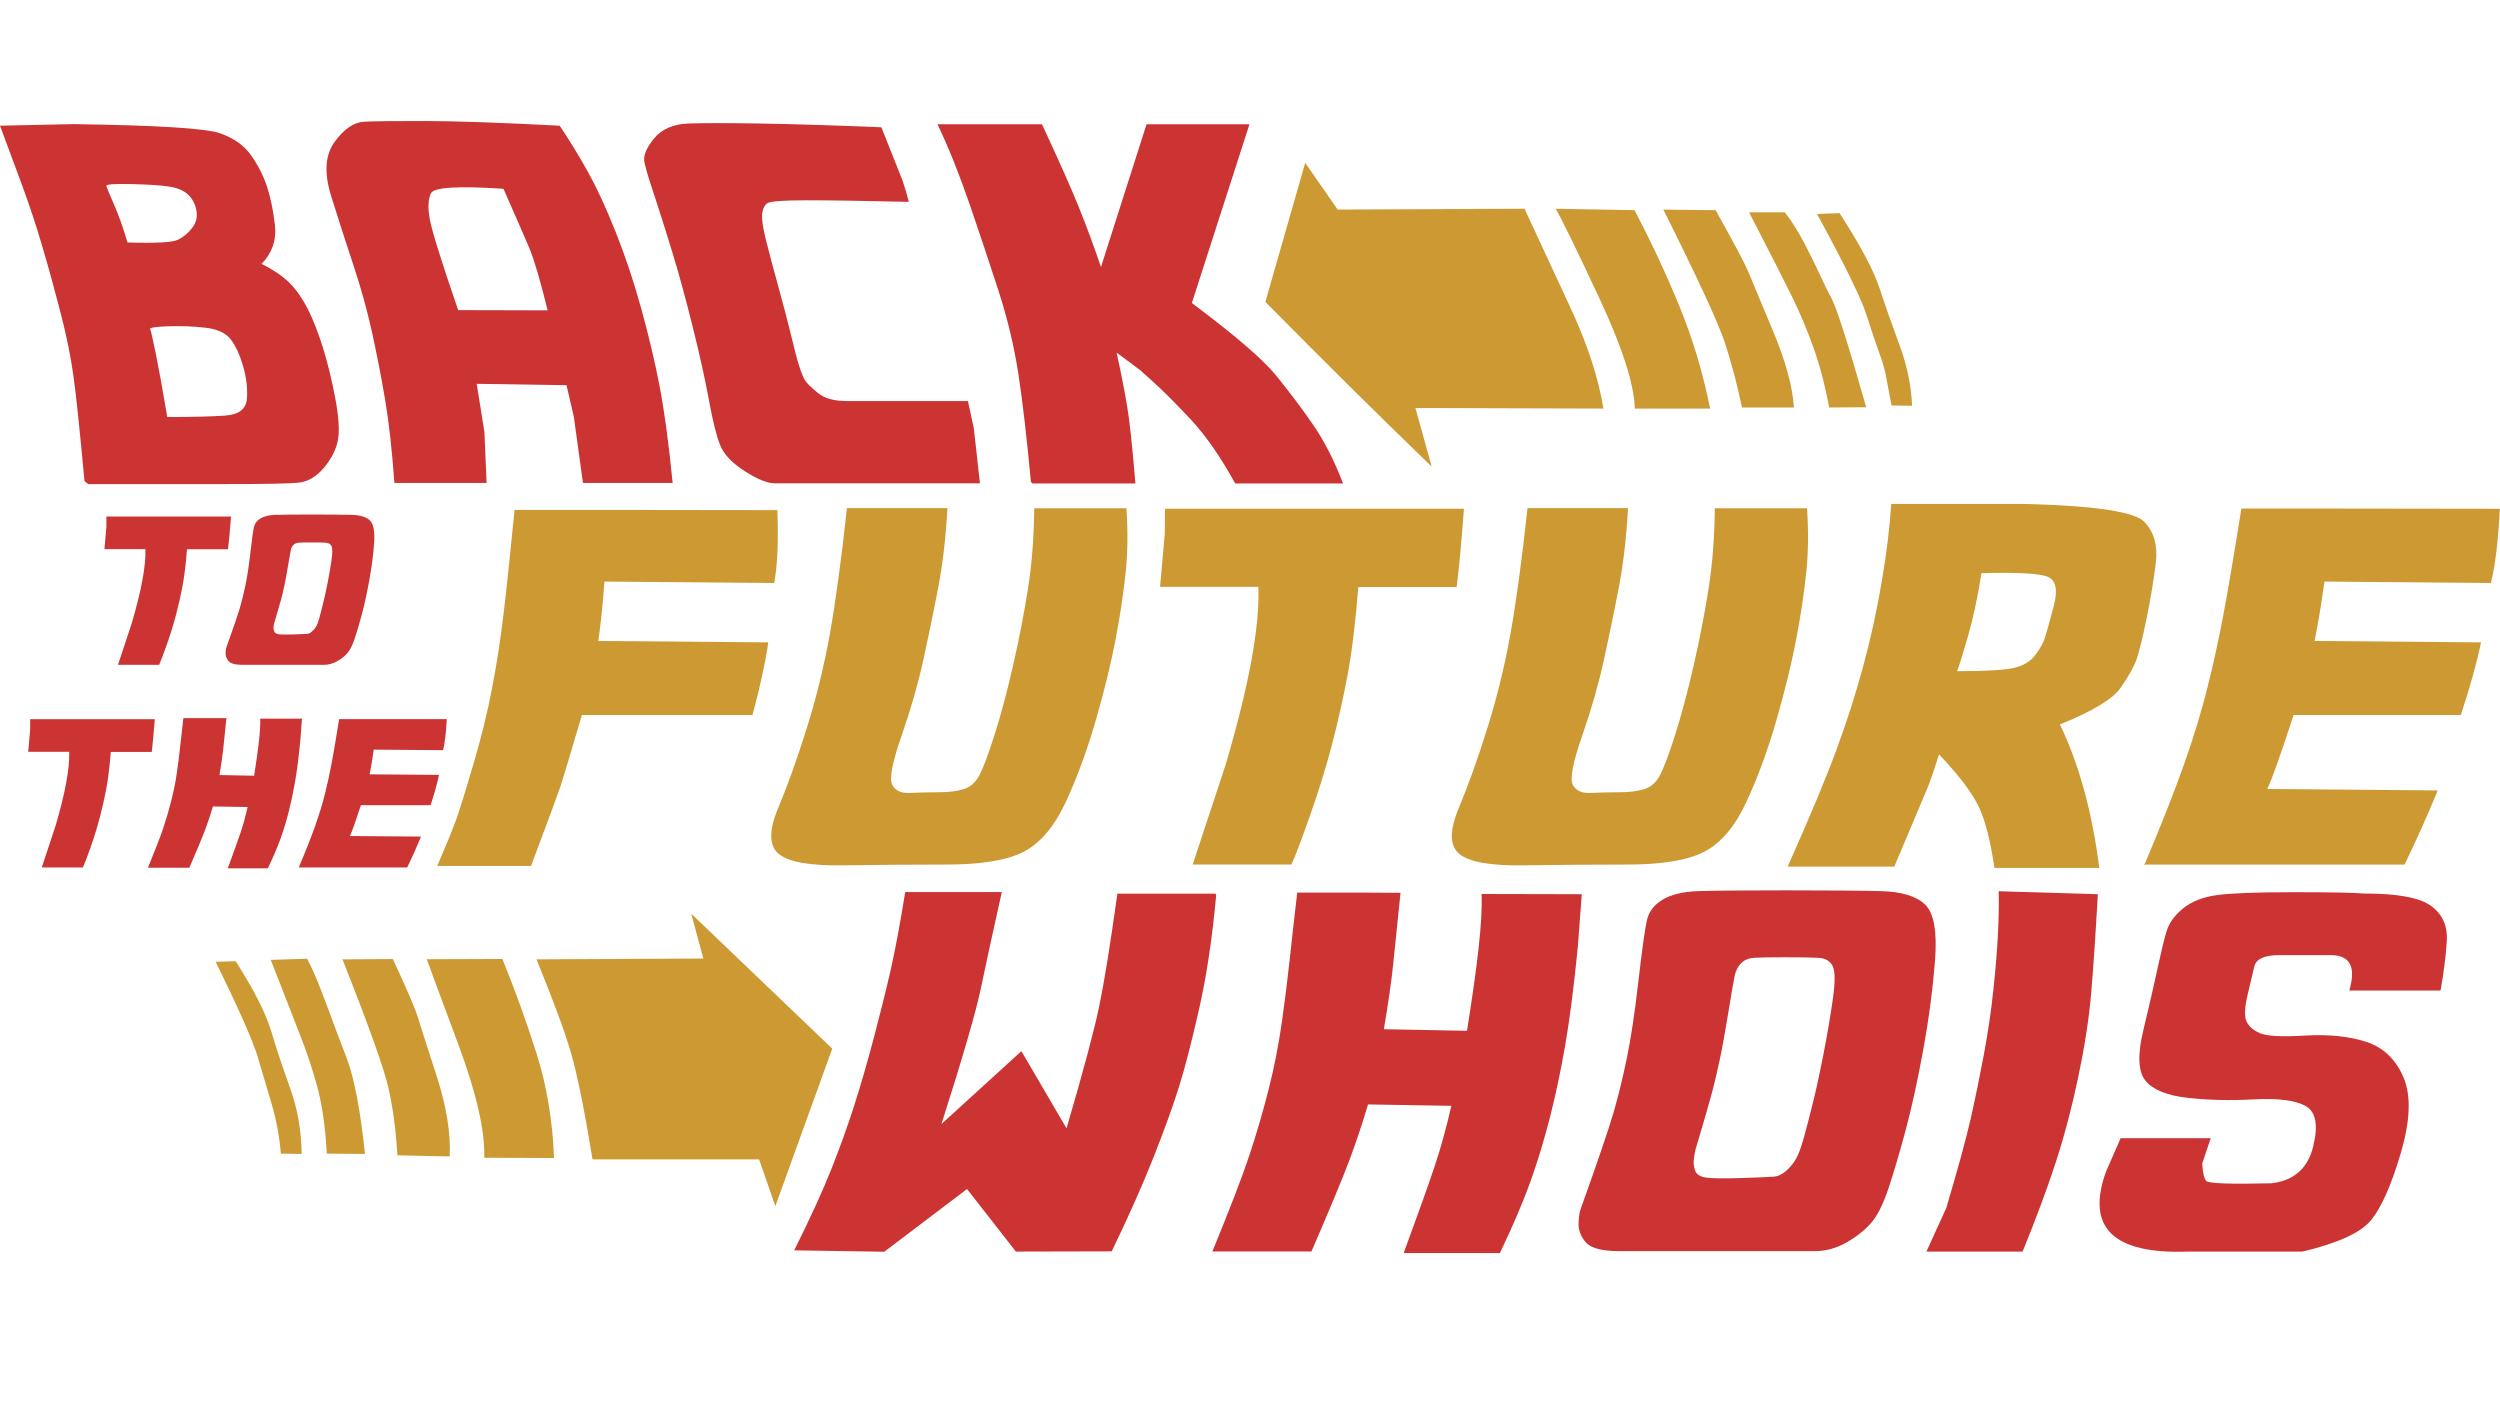 <?xml version="1.0" encoding="UTF-8"?><svg id="Layer_1" xmlns="http://www.w3.org/2000/svg" viewBox="0 0 444.1 251.02"><path d="M15.01,85.47c-.84-9.14-1.5-15.39-1.97-18.74-.47-3.35-1.2-6.97-2.2-10.86-1-3.89-2.07-7.82-3.23-11.78-1.16-3.96-2.41-7.74-3.74-11.34C2.53,29.15,1.24,25.68,0,22.33l13.04-.28c14.88.21,23.56.75,26.03,1.62,2.47.87,4.32,2.18,5.55,3.94s2.17,3.6,2.81,5.54c.64,1.93,1.11,4.22,1.41,6.86.29,2.64-.5,4.93-2.37,6.87,2.16,1.08,3.84,2.23,5.04,3.46,1.21,1.23,2.27,2.77,3.2,4.62.93,1.85,1.8,4.1,2.64,6.75.83,2.65,1.56,5.65,2.2,9,.63,3.35.79,5.85.47,7.51s-1.14,3.28-2.48,4.87c-1.34,1.59-2.84,2.48-4.52,2.65-1.68.18-6.38.26-14.12.26H15.68l-.67-.53ZM22.64,43.07c5.04.16,8.05,0,9.04-.51.98-.5,1.82-1.22,2.51-2.14.69-.93.92-1.96.69-3.11-.23-1.15-.74-2.07-1.51-2.78s-1.89-1.17-3.34-1.39c-1.45-.22-3.69-.37-6.7-.44-3.01-.07-4.49.04-4.43.33.06.29.51,1.39,1.35,3.3.84,1.91,1.64,4.15,2.39,6.73ZM29.71,74.08c4.36,0,7.77-.08,10.23-.25,2.46-.16,3.77-1.15,3.92-2.97.15-1.82-.08-3.77-.69-5.85-.61-2.09-1.35-3.68-2.23-4.78-.88-1.1-2.37-1.78-4.48-2.02s-4.3-.33-6.57-.25c-2.27.08-3.35.25-3.22.49.13.25.47,1.76,1.04,4.55.56,2.79,1.23,6.48,2,11.07Z" style="fill:#c33; stroke-width:0px;"/><path d="M99.42,22.33c1.78,2.65,3.46,5.4,5.04,8.24s3.22,6.4,4.92,10.67c1.7,4.27,3.21,8.8,4.54,13.61,1.32,4.8,2.41,9.39,3.25,13.75s1.62,10.09,2.32,17.19h-15.93l-1.62-11.74-1.3-5.62-15.96-.25,1.37,8.54.39,9.07h-16.38c-.42-5.86-.97-10.79-1.65-14.8-.68-4.01-1.45-7.96-2.3-11.87-.86-3.9-1.96-7.9-3.32-11.99-1.36-4.09-2.68-8.19-3.96-12.29-1.28-4.1-1.08-7.31.6-9.62,1.68-2.31,3.43-3.51,5.27-3.6,1.84-.09,5.49-.13,10.95-.12,5.46.01,13.38.29,23.77.83ZM97.28,55.13c-1.31-5.34-2.4-9.03-3.25-11.06-.86-2.03-2.39-5.54-4.59-10.53-8.06-.54-12.36-.28-12.88.79-.53,1.07-.59,2.66-.18,4.78.41,2.12,2.08,7.45,5.01,15.98l15.89.04Z" style="fill:#c33; stroke-width:0px;"/><path d="M156.58,22.64l3.73,9.39.7,2.21.42,1.62c-7.95-.19-14-.28-18.16-.28s-6.49.18-6.98.54c-.49.36-.79.98-.9,1.86s.12,2.43.67,4.64c.55,2.21,1.31,5.06,2.27,8.54.96,3.48,1.72,6.4,2.29,8.77.56,2.37,1.02,4.11,1.39,5.22.36,1.11.69,1.91.98,2.39.29.48,1.04,1.22,2.23,2.21,1.2,1,2.89,1.49,5.1,1.49h21.62l1.05,4.85,1.09,9.77h-36.4c-1.35,0-3.14-.72-5.38-2.16-2.24-1.44-3.69-2.96-4.34-4.55-.66-1.59-1.32-4.22-1.99-7.89-.67-3.67-1.63-8.04-2.9-13.13-1.27-5.09-2.43-9.37-3.5-12.87-1.07-3.49-1.96-6.35-2.69-8.58-.73-2.23-1.24-3.78-1.53-4.68-.29-.89-.58-1.92-.86-3.08s.28-2.59,1.67-4.29c1.39-1.7,3.45-2.6,6.15-2.69,2.71-.09,6.93-.09,12.67,0,5.74.09,12.94.32,21.59.67Z" style="fill:#c33; stroke-width:0px;"/><path d="M183.13,85.61c-.73-7.83-1.46-14.19-2.21-19.09-.75-4.9-1.93-9.84-3.53-14.82-1.61-4.98-3.33-10.14-5.17-15.49-1.84-5.34-3.73-10.05-5.68-14.13h18.56c3.07,6.59,5.28,11.57,6.63,14.94,1.35,3.38,2.63,6.84,3.85,10.41l8.09-25.35h18.28l-10.23,31.75c7.62,5.7,12.59,9.97,14.91,12.81s4.5,5.74,6.54,8.68c2.04,2.94,3.84,6.46,5.41,10.56h-19.16c-2.65-4.8-5.31-8.63-8-11.48-2.68-2.85-4.86-5.03-6.54-6.54-1.68-1.51-2.42-2.19-2.23-2.02l-4.29-3.2c1.12,5.16,1.86,9.12,2.21,11.88.35,2.77.73,6.55,1.12,11.36h-18.28l-.28-.28Z" style="fill:#c33; stroke-width:0px;"/><path d="M41.04,91.77c-.19,2.48-.37,4.41-.54,5.8h-7.28c-.21,2.7-.49,4.9-.81,6.61s-.71,3.39-1.14,5.03-.96,3.37-1.6,5.19-1.11,3.05-1.4,3.7h-7.31l2.45-7.41c1.72-5.82,2.52-10.2,2.42-13.14h-7.28l.35-3.93v-1.86h22.15Z" style="fill:#c33; stroke-width:0px;"/><path d="M40.22,114.99c1.27-3.55,2.08-5.93,2.42-7.11s.67-2.52.98-4.01.6-3.41.87-5.79.48-3.87.63-4.49.53-1.12,1.16-1.5,1.51-.59,2.64-.63,3.28-.06,6.45-.06,5.52.02,7.07.06,2.64.37,3.28,1,.89,2,.73,4.12-.45,4.32-.87,6.61-.85,4.26-1.29,5.9-.86,3.06-1.26,4.28-.84,2.1-1.31,2.64-1.08,1.03-1.83,1.45-1.53.64-2.35.64h-14.45c-1.29,0-2.13-.22-2.5-.67s-.55-.93-.52-1.45.08-.86.16-1ZM48.7,110.68c-.03.09-.06.29-.1.6s0,.6.1.87.36.44.78.51,1.29.08,2.62.04,2.14-.08,2.44-.1.59-.16.88-.42.53-.54.73-.87.4-.86.6-1.6.43-1.61.67-2.6.5-2.19.78-3.58.5-2.74.69-4.02.18-2.12,0-2.5-.55-.58-1.09-.61-1.36-.04-2.46-.04-1.85.01-2.25.04-.71.15-.95.39-.4.54-.48.91-.24,1.28-.48,2.72-.45,2.62-.64,3.52-.38,1.71-.57,2.42-.61,2.16-1.25,4.33Z" style="fill:#c33; stroke-width:0px;"/><path d="M27.5,127.77c-.19,2.48-.37,4.41-.54,5.8h-7.28c-.21,2.7-.49,4.9-.81,6.61s-.71,3.39-1.14,5.03-.96,3.37-1.6,5.19-1.11,3.05-1.4,3.7h-7.31l2.45-7.41c1.72-5.82,2.52-10.2,2.42-13.14h-7.28l.35-3.93v-1.86h22.15Z" style="fill:#c33; stroke-width:0px;"/><path d="M26.29,154.12c1.31-3.18,2.22-5.55,2.74-7.11s.99-3.17,1.41-4.83.76-3.35,1-5.05.43-3.22.57-4.56.33-3,.56-5h7.65c-.24,2.45-.43,4.26-.56,5.44s-.35,2.74-.67,4.67l6.15.12c.39-2.45.68-4.49.86-6.12s.26-2.96.23-4.01h7.41s-.29,3.9-.29,3.9c-.29,2.96-.6,5.38-.93,7.27s-.7,3.65-1.11,5.28-.89,3.21-1.43,4.73-1.3,3.32-2.3,5.4h-7.12c1.06-2.89,1.83-5.02,2.29-6.39s.87-2.87,1.25-4.5l-6.17-.1c-.44,1.47-.9,2.86-1.39,4.16s-1.42,3.54-2.8,6.72h-7.34ZM42.74,147.85q-.46,1.37,0,0t0,0ZM51.29,144.01q.42-1.71,0,0-.42,1.7,0,0Z" style="fill:#c33; stroke-width:0px;"/><path d="M53.12,153.99c1.23-2.92,2.19-5.37,2.89-7.35s1.27-3.85,1.71-5.6.83-3.55,1.18-5.38.79-4.46,1.34-7.91h19.13c-.12,2.37-.34,4.2-.66,5.51l-12.32-.1c-.24,1.75-.49,3.21-.73,4.39l12.32.1c-.32,1.54-.82,3.33-1.49,5.38h-12.38c-.95,2.92-1.6,4.75-1.95,5.48l12.63.1c-.75,1.83-1.57,3.66-2.46,5.49h-19.28l.07-.12Z" style="fill:#c33; stroke-width:0px;"/><path d="M77.67,153.83c1.66-3.87,2.81-6.67,3.43-8.42.62-1.75,1.63-4.99,3.02-9.74,1.39-4.75,2.5-9.23,3.3-13.45s1.48-8.52,2-12.9c.53-4.38,1.19-10.63,1.99-18.74h16.73l29.95.04c.21,5.48.02,9.8-.56,12.94l-30.16-.25c-.3,4.2-.67,7.71-1.09,10.55l30.2.25c-.54,3.7-1.48,8-2.81,12.9h-30.3c-2.11,7.17-3.4,11.46-3.87,12.85-.47,1.39-2.19,6.05-5.17,13.97h-16.66Z" style="fill:#c93; stroke-width:0px;"/><path d="M150.48,90.26h17.82c-.28,5.2-.83,9.94-1.65,14.2-.82,4.27-1.7,8.54-2.64,12.81-.94,4.28-2.23,8.77-3.87,13.48-1.64,4.71-2.19,7.59-1.65,8.65.54,1.05,1.59,1.54,3.15,1.46,1.56-.08,3.23-.12,5.01-.12s3.27-.18,4.46-.53,2.13-1.15,2.81-2.39c.68-1.24,1.59-3.64,2.72-7.19,1.14-3.55,2.24-7.69,3.32-12.41,1.08-4.72,1.96-9.27,2.65-13.64.69-4.37,1.06-9.13,1.11-14.29h16.38c.28,4.1.23,7.98-.16,11.62-.39,3.64-.98,7.56-1.78,11.74-.8,4.18-1.96,8.95-3.5,14.29-1.54,5.34-3.32,10.19-5.34,14.54-2.03,4.35-4.51,7.28-7.44,8.81-2.93,1.52-7.51,2.29-13.75,2.29s-12.31.05-18.23.14c-5.92.09-9.76-.57-11.53-2-1.77-1.43-1.82-4.15-.14-8.16,1.68-4.01,3.36-8.71,5.06-14.12,1.7-5.4,3.06-10.96,4.1-16.68,1.03-5.72,2.05-13.22,3.06-22.5Z" style="fill:#c93; stroke-width:0px;"/><path d="M260.06,90.37c-.45,5.95-.88,10.59-1.3,13.92h-17.47c-.52,6.47-1.17,11.76-1.95,15.87-.79,4.11-1.69,8.14-2.72,12.08-1.03,3.94-2.31,8.09-3.85,12.46-1.54,4.37-2.65,7.33-3.36,8.88h-17.54l5.87-17.79c4.12-13.97,6.06-24.48,5.8-31.54h-17.47l.84-9.42.04-4.46h53.12Z" style="fill:#c93; stroke-width:0px;"/><path d="M271.38,90.26h17.82c-.28,5.2-.83,9.94-1.65,14.2-.82,4.27-1.7,8.54-2.64,12.81-.94,4.28-2.23,8.77-3.87,13.48-1.64,4.71-2.19,7.59-1.65,8.65.54,1.05,1.59,1.54,3.15,1.46,1.56-.08,3.23-.12,5.01-.12s3.27-.18,4.46-.53,2.13-1.15,2.81-2.39c.68-1.24,1.59-3.64,2.72-7.19,1.14-3.55,2.24-7.69,3.32-12.41,1.08-4.72,1.96-9.27,2.65-13.64.69-4.37,1.06-9.13,1.11-14.29h16.38c.28,4.1.23,7.98-.16,11.62-.39,3.64-.98,7.56-1.78,11.74-.8,4.18-1.96,8.95-3.5,14.29-1.54,5.34-3.32,10.19-5.34,14.54-2.03,4.35-4.51,7.28-7.44,8.81-2.93,1.52-7.51,2.29-13.75,2.29s-12.31.05-18.23.14c-5.92.09-9.76-.57-11.53-2-1.77-1.43-1.82-4.15-.14-8.16,1.68-4.01,3.36-8.71,5.06-14.12,1.7-5.4,3.06-10.96,4.1-16.68,1.03-5.72,2.05-13.22,3.06-22.5Z" style="fill:#c93; stroke-width:0px;"/><path d="M317.57,153.93c3.94-8.84,6.82-15.74,8.65-20.71,1.83-4.97,3.4-9.88,4.73-14.75,1.32-4.86,2.43-9.87,3.3-15.01.88-5.14,1.45-9.79,1.71-13.94h23.91c12.38.33,19.41,1.4,21.09,3.22,1.69,1.82,2.36,4.21,2,7.19-.35,2.98-.9,6.27-1.63,9.88-.74,3.61-1.34,6.06-1.81,7.37-.47,1.3-1.4,2.96-2.79,4.97-1.39,2.02-5,4.2-10.81,6.54,3.4,7.05,5.73,15.55,7,25.49h-18.63c-.73-5.04-1.71-8.77-2.94-11.2s-3.53-5.42-6.91-8.98c-.84,2.74-1.56,4.81-2.14,6.21-.59,1.39-2.52,5.97-5.8,13.73h-18.91ZM347.67,119.23c5.11,0,8.5-.2,10.16-.6,1.66-.4,2.91-1.16,3.74-2.29.83-1.12,1.39-2.14,1.69-3.04.29-.9.82-2.8,1.58-5.7.76-2.89.36-4.62-1.21-5.19-1.57-.56-5.45-.76-11.64-.6-.66,4.2-1.46,7.95-2.41,11.25s-1.59,5.36-1.92,6.15Z" style="fill:#c93; stroke-width:0px;"/><path d="M381.07,153.3c2.95-7.01,5.27-12.88,6.94-17.63,1.68-4.75,3.04-9.23,4.1-13.45s2-8.52,2.83-12.9c.83-4.38,1.9-10.71,3.22-18.98h16.91l29,.04c-.28,5.65-.81,10.04-1.58,13.18l-29.57-.25c-.59,4.2-1.17,7.71-1.76,10.55l29.57.25c-.77,3.7-1.97,8-3.59,12.9h-29.71c-2.27,7.01-3.83,11.39-4.68,13.15l30.3.25c-1.81,4.38-3.77,8.78-5.91,13.18h-46.27l.18-.28Z" style="fill:#c93; stroke-width:0px;"/><path d="M216.04,159.05c-.7,7.64-1.71,14.34-3.01,20.09-1.3,5.75-2.48,10.35-3.55,13.78-1.07,3.43-2.58,7.64-4.55,12.62s-4.45,10.56-7.45,16.75l-17.02.04-8.68-11.11-14.7,11.14-16-.25c2.86-5.74,5.06-10.54,6.59-14.4,1.53-3.86,2.89-7.63,4.08-11.34,1.18-3.7,2.36-7.77,3.53-12.22,1.17-4.44,2.16-8.41,2.95-11.9.8-3.49,1.65-8.09,2.57-13.78h17.16c-1.62,7.24-2.85,12.93-3.71,17.05-.86,4.13-3.19,12.18-7.01,24.15l14.2-12.94,8.02,13.71c2.98-10.17,4.91-17.4,5.8-21.67.89-4.28,1.97-10.95,3.23-20.02h17.44l-.14-.25.25.53Z" style="fill:#c33; stroke-width:0px;"/><path d="M215.37,222.3c3.14-7.64,5.33-13.33,6.57-17.07,1.24-3.74,2.37-7.61,3.39-11.6,1.02-4,1.82-8.04,2.39-12.13.57-4.09,1.03-7.73,1.37-10.93.34-3.2.79-7.2,1.35-12.01h11.78l6.57.04c-.59,5.84-1.03,10.18-1.34,13.03-.3,2.85-.84,6.58-1.62,11.2l14.77.28c.94-5.88,1.62-10.78,2.06-14.68.43-3.9.62-7.11.54-9.62l17.79.04-.7,9.32c-.7,7.1-1.45,12.91-2.23,17.44-.79,4.52-1.68,8.75-2.67,12.67-1,3.93-2.14,7.71-3.43,11.36-1.29,3.64-3.13,7.96-5.52,12.96h-17.09c2.55-6.94,4.38-12.05,5.48-15.35,1.1-3.29,2.1-6.9,2.99-10.81l-14.8-.25c-1.05,3.54-2.17,6.87-3.34,9.98-1.17,3.12-3.41,8.5-6.71,16.14h-17.61ZM254.85,207.25q-1.1,3.28,0-.02t0,.02ZM275.38,198.04q1.01-4.1.02-.02-1,4.09-.02.02Z" style="fill:#c33; stroke-width:0px;"/><path d="M280.79,214.77c3.05-8.53,4.99-14.22,5.82-17.07.83-2.85,1.62-6.05,2.36-9.62.74-3.56,1.44-8.19,2.09-13.89.66-5.7,1.16-9.29,1.51-10.78.35-1.49,1.28-2.69,2.79-3.6s3.62-1.42,6.33-1.51c2.71-.09,7.86-.14,15.47-.14s13.26.05,16.96.14c3.7.09,6.33.9,7.88,2.41s2.13,4.8,1.74,9.88c-.39,5.07-1.08,10.37-2.09,15.87-1.01,5.51-2.04,10.22-3.09,14.15s-2.06,7.35-3.02,10.28c-.96,2.93-2.01,5.04-3.15,6.35-1.14,1.3-2.6,2.46-4.39,3.48s-3.67,1.53-5.64,1.53h-34.68c-3.11,0-5.11-.53-6.01-1.6-.9-1.07-1.32-2.23-1.25-3.48s.2-2.06.39-2.41ZM301.15,204.44c-.07.21-.15.69-.25,1.44-.09.75-.02,1.45.23,2.09s.87,1.05,1.88,1.21c1.01.16,3.11.19,6.29.09,3.19-.11,5.14-.19,5.85-.25.71-.06,1.42-.39,2.11-1,.69-.61,1.27-1.31,1.74-2.09.47-.79.95-2.07,1.44-3.85s1.03-3.86,1.62-6.24c.59-2.38,1.21-5.24,1.86-8.6.66-3.35,1.21-6.57,1.65-9.65.44-3.08.44-5.08-.02-5.99s-1.33-1.4-2.62-1.46c-1.29-.06-3.26-.09-5.91-.09s-4.45.03-5.4.09c-.95.06-1.71.37-2.29.93-.57.56-.96,1.29-1.16,2.18-.2.89-.58,3.07-1.14,6.54-.56,3.47-1.07,6.28-1.53,8.44-.46,2.16-.91,4.1-1.37,5.82s-1.46,5.19-3.01,10.39Z" style="fill:#c33; stroke-width:0px;"/><path d="M342.21,222.33l3.52-7.73c2.06-6.94,3.5-12.18,4.31-15.73s1.59-7.37,2.36-11.46c.76-4.09,1.34-8,1.72-11.74.39-3.74.65-6.94.79-9.62s.19-5.25.14-7.73l17.61.53c-.42,7.48-.82,13.39-1.2,17.75-.38,4.36-1.13,9.25-2.27,14.68-1.14,5.43-2.46,10.45-3.96,15.06-1.5,4.62-3.48,9.95-5.94,16h-17.09Z" style="fill:#c33; stroke-width:0px;"/><path d="M420.12,158.73c5.88,0,9.82.75,11.81,2.25,1.99,1.5,2.9,3.58,2.72,6.24-.18,2.66-.54,5.57-1.11,8.74h-16.21c1.24-4.2.14-6.29-3.3-6.29h-9.12c-2.64,0-4.12.67-4.45,2-.33,1.34-.74,3.07-1.23,5.2-.49,2.13-.55,3.64-.18,4.52.37.88,1.16,1.59,2.36,2.13,1.2.54,3.89.69,8.09.44,4.2-.25,7.81.13,10.85,1.12,3.04,1,5.24,3.1,6.61,6.31s1.21,7.68-.47,13.39-3.45,9.7-5.27,11.94-5.89,4.11-12.2,5.61h-20.32c-13.31.49-18.18-4.24-14.59-14.2l2.6-5.94h16l-1.51,4.5c.09,1.64.34,2.68.74,3.11.4.43,4.25.57,11.57.4,3.96-.47,6.42-2.62,7.38-6.45.96-3.83.52-6.26-1.32-7.28-1.84-1.02-4.89-1.41-9.16-1.18-4.27.23-8.22.14-11.87-.28-3.64-.42-6.12-1.44-7.42-3.04-1.3-1.6-1.43-4.58-.39-8.91,1.04-4.34,1.87-7.93,2.48-10.78.61-2.85,1.14-5.07,1.6-6.66.46-1.59,1.45-3.01,2.99-4.25,1.53-1.24,3.55-2.03,6.05-2.37,2.5-.34,7.04-.51,13.62-.51s10.8.08,12.66.25Z" style="fill:#c33; stroke-width:0px;"/><path d="M49.89,204.93c-.26-3.06-.79-5.95-1.59-8.67-.8-2.72-1.63-5.53-2.49-8.42-.86-2.9-3.36-8.56-7.5-16.99l3.56-.1c3.25,5.11,5.35,9.25,6.3,12.4.94,3.16,2.07,6.54,3.37,10.16,1.3,3.61,1.99,7.5,2.05,11.67l-3.71-.05ZM58.05,204.93c-.26-4.75-.82-8.7-1.68-11.84-.86-3.14-1.81-6.01-2.83-8.62-1.03-2.6-2.84-7.26-5.44-13.96l6.45-.2c.75,1.37,1.6,3.3,2.56,5.79.96,2.49,1.59,4.16,1.88,5,.29.85,1.13,3.05,2.51,6.62,1.38,3.56,2.5,9.32,3.34,17.26l-6.79-.05ZM70.6,205.23c-.29-4.72-.85-8.82-1.68-12.3-.83-3.48-3.52-10.99-8.08-22.51l8.94-.05c2.44,5.21,3.92,8.65,4.44,10.33.52,1.68,1.64,5.18,3.37,10.52,1.73,5.34,2.49,10.08,2.29,14.21l-9.28-.2ZM89.25,170.36c2.21,5.44,4.23,11.02,6.05,16.75,1.82,5.73,2.86,11.93,3.12,18.6l-12.4-.05c.16-4.75-1.39-11.52-4.66-20.29-3.27-8.77-5.12-13.76-5.54-14.97l13.43-.05ZM122.79,162.31l25.05,23.97-10.11,27.98-2.88-8.3h-29.59c-1.46-8.92-2.75-15.27-3.86-19.04-1.11-3.78-3.14-9.28-6.1-16.5l29.64-.15-2.15-7.96Z" style="fill:#c93; stroke-width:0px;"/><path d="M231.86,28.93l5.76,8.3,33.2-.15c2.54,5.5,5.28,11.42,8.23,17.75,2.95,6.33,4.87,12.25,5.79,17.75l-33.4-.1,2.88,10.4c-9.15-8.82-18.99-18.57-29.54-29.25l7.08-24.71ZM290.36,37.33c2.96,5.66,5.62,11.34,7.96,17.04,2.34,5.7,4.17,11.77,5.47,18.21h-13.38c-.13-4.36-2.23-10.9-6.3-19.6-4.07-8.71-6.66-14.01-7.76-15.89l14.01.24ZM309.45,72.39c-.88-4.17-1.89-7.99-3.03-11.47-1.14-3.48-4.79-11.38-10.94-23.68l9.28.1c3.22,5.73,5.18,9.43,5.88,11.11.7,1.68,2.16,5.17,4.37,10.47,2.21,5.31,3.43,9.8,3.66,13.48h-9.23ZM324.93,72.39c-.78-4.17-1.75-7.83-2.91-10.99-1.16-3.16-2.37-6.03-3.64-8.62s-3.83-7.61-7.67-15.06h6.35c1.27,1.6,2.57,3.71,3.91,6.35,1.33,2.64,2.18,4.37,2.54,5.2.36.83.99,2.12,1.9,3.86.91,1.74,2.95,8.15,6.1,19.21l-6.59.05ZM336.01,72.05c-.49-2.67-.84-4.52-1.05-5.57-.21-1.04-.6-2.34-1.17-3.91-.57-1.56-1.32-3.79-2.25-6.69-.93-2.9-3.85-8.85-8.76-17.87l4-.15c3.68,5.7,6.03,10.11,7.06,13.23s2.21,6.5,3.56,10.13c1.35,3.63,2.11,7.25,2.27,10.86l-3.66-.05Z" style="fill:#c93; stroke-width:0px;"/></svg>